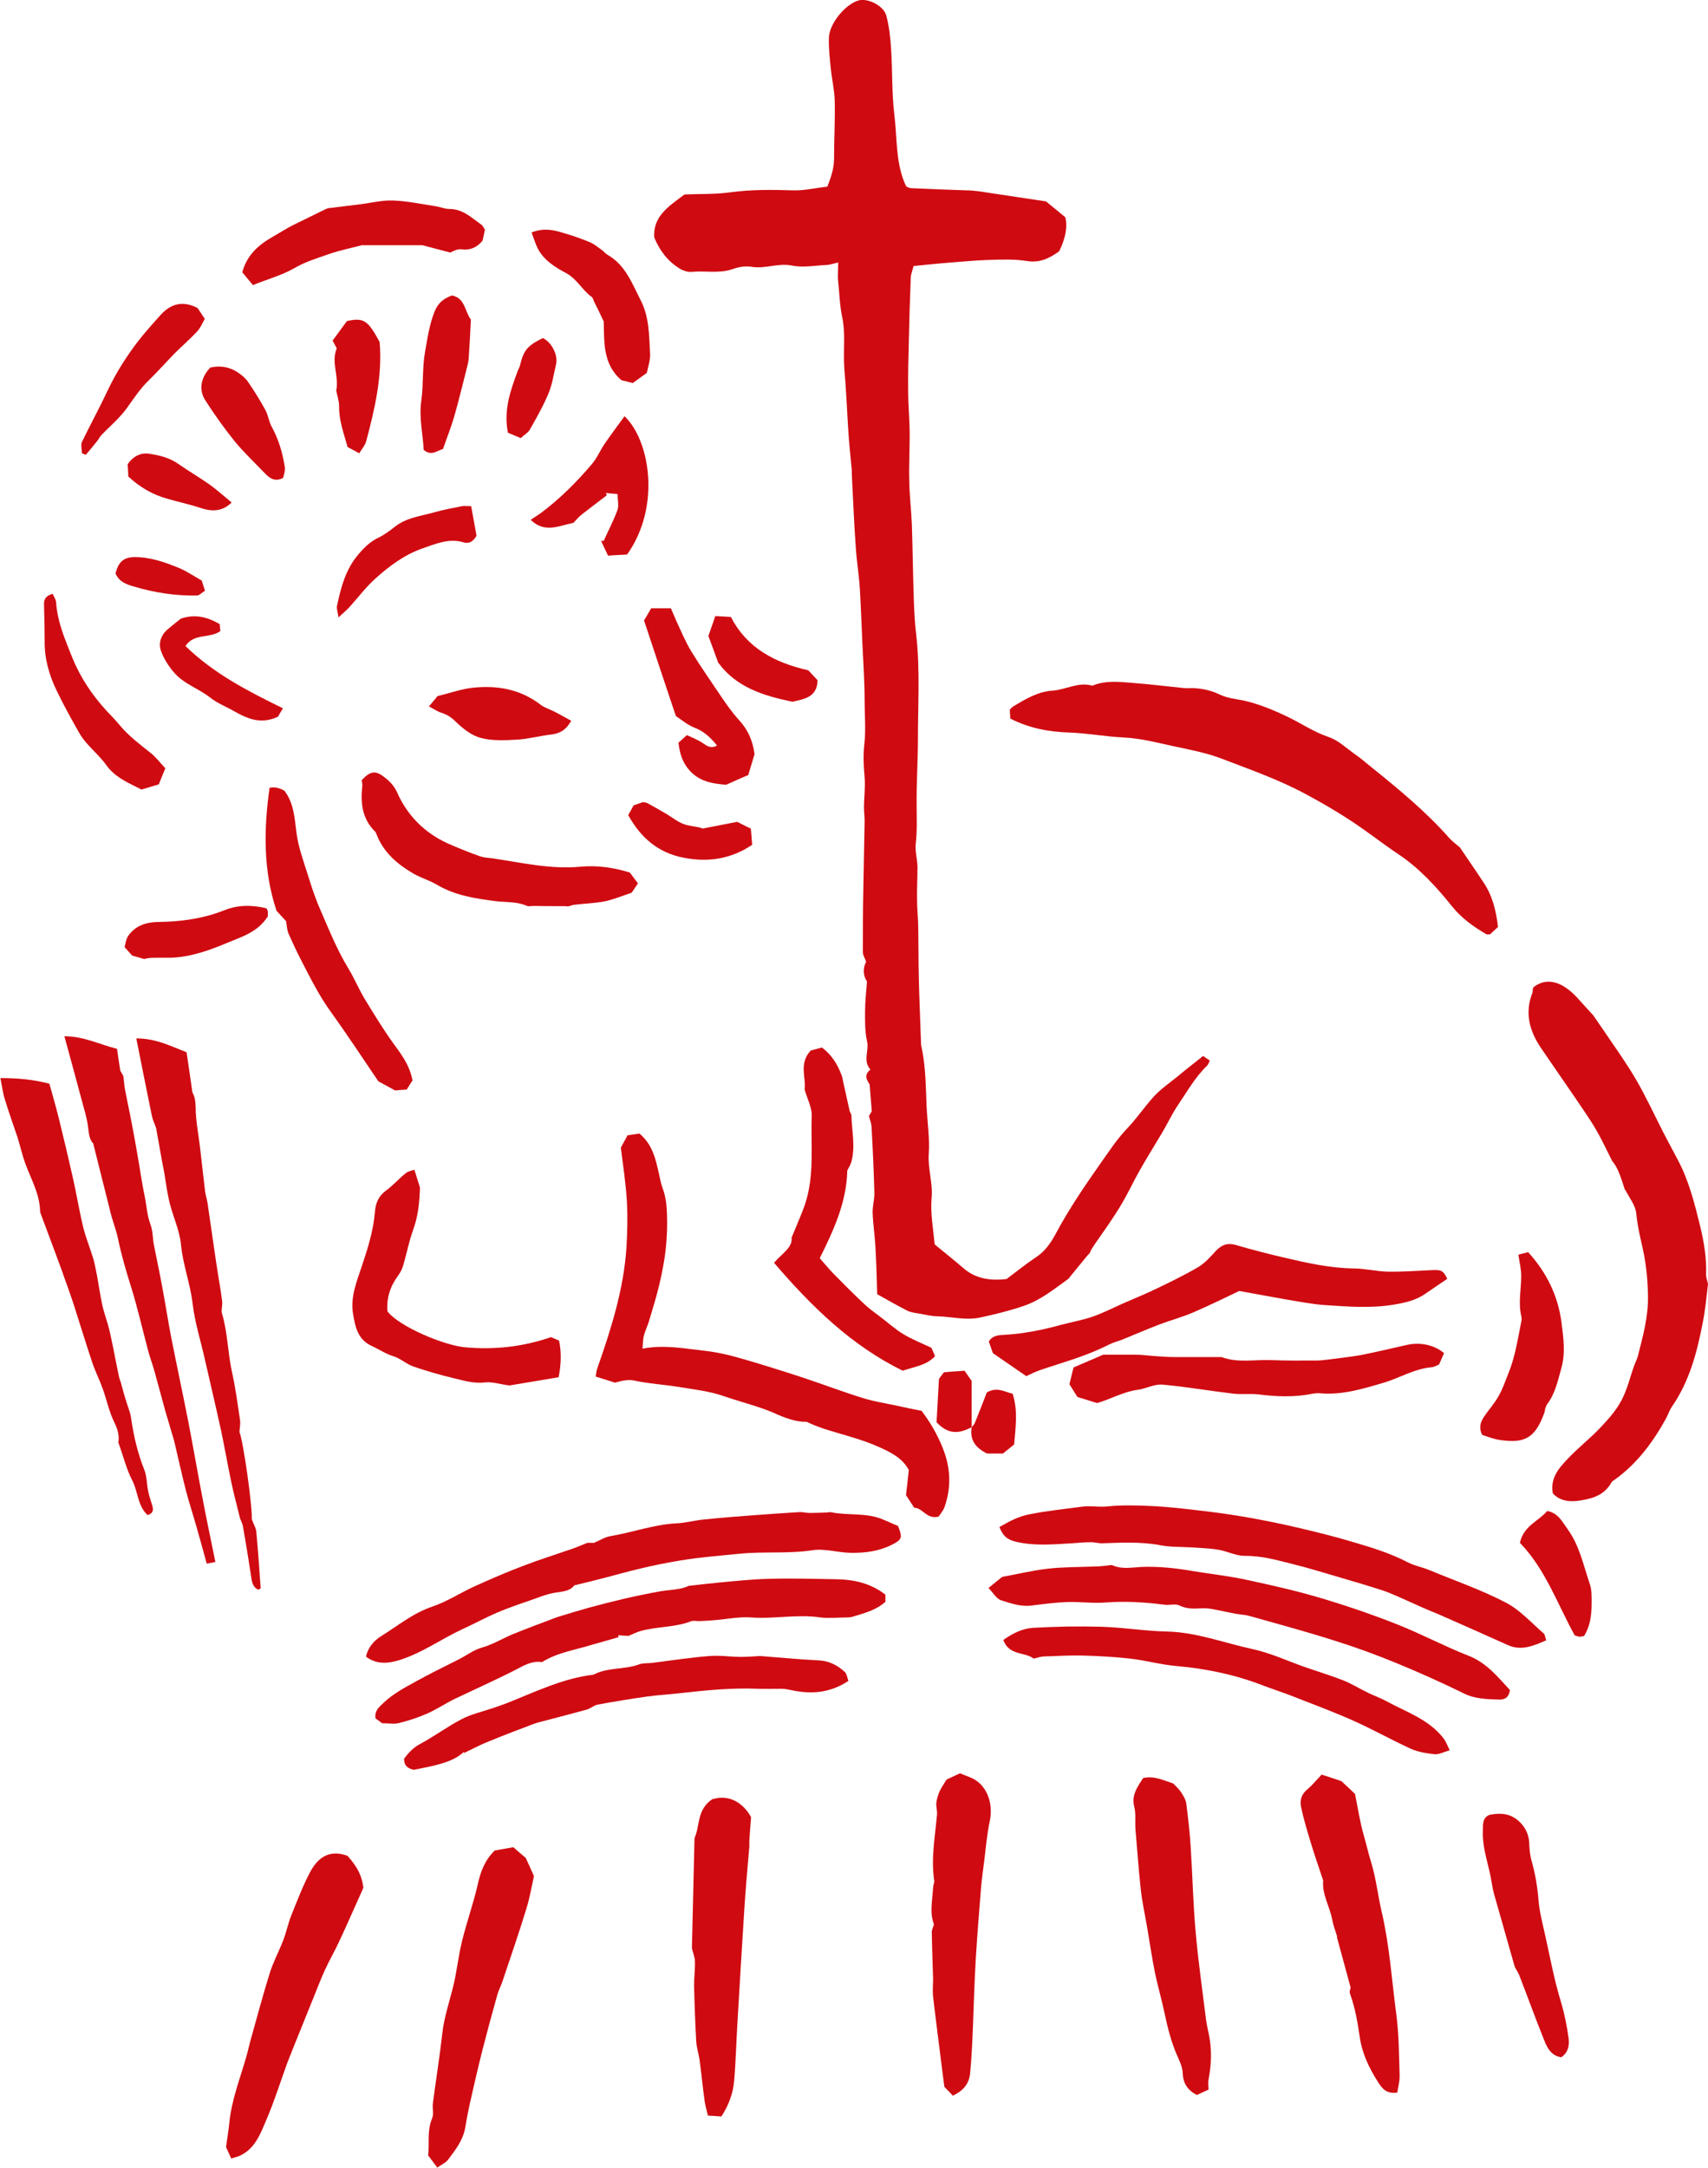<svg xmlns="http://www.w3.org/2000/svg" id="Layer_1" data-name="Layer 1" viewBox="0 0 78.82 100"><defs><style>      .cls-1 {        fill: #d00a11;      }    </style></defs><path class="cls-1" d="M38.64,12.12c-.23,.05-.34,.09-.45,.1-.55,.02-1.12,.14-1.64,.03-.64-.13-1.23,.16-1.85,.06-.28-.05-.61,0-.88,.1-.63,.22-1.27,.07-1.9,.13-.19,.02-.41-.06-.57-.16-.54-.34-.91-.82-1.16-1.43-.06-.97,.66-1.43,1.4-1.98,.66-.03,1.4,0,2.12-.1,.96-.13,1.91-.12,2.87-.09,.52,.02,1.05-.11,1.6-.17,.16-.41,.31-.83,.31-1.3,0-.89,.05-1.77,.03-2.66-.01-.49-.13-.98-.18-1.48-.05-.47-.1-.94-.09-1.41,.01-.66,.75-1.56,1.37-1.74,.42-.12,1.16,.24,1.28,.7,.13,.49,.19,1,.22,1.51,.07,1.02,.03,2.05,.15,3.05,.13,1.03,.06,2.08,.44,3.07,.03,.09,.08,.17,.12,.26,.08,.03,.15,.07,.22,.07,.84,.04,1.69,.07,2.53,.1,.19,0,.38,.02,.56,.04,1.04,.15,2.09,.32,3.13,.47,.32,.26,.62,.51,.89,.73q.17,.64-.28,1.57c-.43,.31-.88,.55-1.49,.45-.57-.09-1.16-.07-1.75-.05-.63,.02-1.26,.08-1.89,.13-.52,.04-1.04,.1-1.59,.15-.05,.2-.12,.36-.13,.52-.04,.99-.07,1.99-.09,2.98-.02,.75-.04,1.5-.03,2.25,0,.69,.07,1.38,.07,2.07,0,.69-.04,1.39-.02,2.08,.01,.67,.09,1.34,.12,2.01,.04,1.16,.05,2.33,.09,3.49,.02,.56,.05,1.13,.12,1.69,.17,1.58,.07,3.16,.07,4.74,0,1-.07,2-.06,2.99,0,.61,.03,1.21-.04,1.82-.04,.35,.07,.71,.08,1.07,0,.52-.03,1.04-.02,1.56,0,.35,.04,.7,.05,1.06,.02,.82,.01,1.65,.03,2.47,.02,.99,.07,1.98,.1,2.97,0,.08,0,.15,.02,.23,.2,.91,.2,1.83,.24,2.75,.03,.73,.15,1.47,.1,2.2-.05,.7,.2,1.36,.13,2.06-.06,.69,.08,1.41,.14,2.12,.45,.37,.9,.73,1.33,1.1,.59,.51,1.28,.58,1.99,.5,.48-.36,.91-.71,1.38-1.02,.41-.27,.68-.68,.89-1.07,.61-1.14,1.33-2.2,2.07-3.25,.39-.55,.76-1.12,1.22-1.6,.44-.46,.79-.98,1.21-1.45,.33-.37,.75-.65,1.14-.97,.37-.31,.75-.6,1.16-.93,.1,.07,.2,.14,.31,.21-.05,.1-.07,.18-.12,.23-.56,.54-.93,1.21-1.36,1.84-.28,.42-.49,.88-.75,1.31-.33,.56-.68,1.11-1,1.68-.27,.47-.5,.97-.77,1.44-.23,.4-.49,.79-.75,1.17-.23,.34-.48,.67-.7,1.02-.06,.09-.07,.21-.17,.27-.26,.31-.51,.63-.77,.94-.06,.07-.11,.16-.19,.21-.63,.45-1.23,.94-1.98,1.2-.66,.23-1.33,.39-2.01,.54-.67,.15-1.31-.03-1.97-.05-.3,0-.6-.08-.89-.13-.18-.03-.37-.05-.53-.13-.45-.23-.89-.48-1.39-.76-.02-.72-.04-1.45-.08-2.18-.03-.52-.11-1.05-.13-1.57-.01-.31,.09-.63,.08-.95-.03-1-.07-1.99-.13-2.99,0-.17-.07-.33-.12-.53,.04-.06,.09-.16,.13-.22-.03-.39-.06-.76-.1-1.24-.09-.15-.31-.42,.04-.68-.37-.41-.05-.88-.16-1.32-.1-.44-.09-.9-.09-1.36,0-.44,.05-.88,.09-1.39-.17-.24-.21-.58-.04-.91-.05-.15-.15-.29-.15-.43,0-.96,0-1.92,.02-2.87,.02-1.07,.04-2.14,.06-3.2,0-.2-.03-.41-.03-.61,0-.46,.07-.93,.03-1.39-.05-.52-.07-1.06-.01-1.56,.07-.66,.01-1.31,.01-1.96,0-.87-.06-1.73-.1-2.6-.04-.86-.07-1.72-.12-2.58-.04-.65-.15-1.29-.19-1.94-.08-1.1-.12-2.21-.18-3.32,0-.13,0-.26-.02-.4-.04-.48-.1-.96-.13-1.44-.05-.72-.08-1.44-.13-2.16-.02-.4-.07-.8-.08-1.2-.02-.69,.06-1.39-.08-2.05-.12-.55-.13-1.11-.19-1.66-.03-.27,0-.55,0-.89Z"></path><path class="cls-1" d="M74.99,54.9c-.17-.53-.33-1.06-.59-1.34-.29-.57-.47-.97-.69-1.35-.2-.36-.43-.7-.66-1.04-.64-.95-1.3-1.89-1.94-2.83-.53-.79-.76-1.62-.39-2.55,.02-.05,0-.11,.02-.17,0-.04,.03-.07,.05-.1,.7-.52,1.44-.11,2.02,.53,.24,.27,.48,.53,.71,.78,.17,.25,.35,.5,.51,.74,.5,.74,1.02,1.46,1.47,2.23,.47,.81,.86,1.66,1.29,2.5,.21,.4,.42,.8,.63,1.19,.52,.97,.78,2.02,1.04,3.08,.18,.74,.3,1.47,.27,2.23,0,.12,.05,.25,.09,.43-.07,.57-.12,1.2-.25,1.82-.26,1.35-.61,2.67-1.41,3.83-.12,.17-.18,.37-.28,.56-.61,1.1-1.35,2.1-2.4,2.84-.05,.03-.1,.07-.12,.11-.32,.58-.87,.74-1.46,.83-.46,.07-.9,.03-1.24-.33-.13-.7,.27-1.16,.68-1.59,.47-.5,1.01-.92,1.49-1.42,.37-.39,.74-.8,.99-1.27,.27-.5,.4-1.07,.59-1.61,.06-.16,.14-.31,.18-.47,.23-.9,.48-1.81,.46-2.75-.01-.73-.08-1.45-.24-2.18-.12-.53-.25-1.08-.3-1.63-.04-.38-.33-.73-.51-1.09Z"></path><path class="cls-1" d="M46.62,33.14c0-.14-.02-.29-.02-.41,.07-.07,.11-.11,.15-.14,.57-.34,1.15-.69,1.81-.73,.62-.04,1.2-.42,1.85-.23,.6-.25,1.23-.18,1.84-.13,.8,.06,1.59,.16,2.39,.24,.13,.01,.26,0,.4,0,.43,.02,.84,.1,1.25,.3,.33,.16,.71,.2,1.08,.27,.72,.16,1.39,.44,2.06,.76,.62,.3,1.19,.69,1.86,.92,.46,.15,.84,.52,1.25,.81,.25,.17,.47,.37,.71,.56,1.28,1.03,2.56,2.08,3.65,3.32,.14,.15,.31,.27,.47,.41,.36,.54,.74,1.08,1.1,1.63,.41,.61,.57,1.3,.66,2.04-.13,.12-.25,.23-.37,.34-.07,0-.14,.01-.18-.01-.59-.35-1.13-.73-1.58-1.29-.72-.9-1.51-1.76-2.49-2.41-.73-.49-1.41-1.03-2.14-1.51-.67-.44-1.37-.85-2.08-1.23-1.25-.68-2.6-1.15-3.93-1.66-.68-.26-1.41-.4-2.12-.55-.79-.17-1.58-.38-2.37-.42-.85-.04-1.69-.2-2.54-.23-.89-.03-1.8-.18-2.7-.64Z"></path><path class="cls-1" d="M43.31,69.96c-.55,.14-.73-.41-1.12-.41-.13-.2-.24-.37-.38-.58,.04-.37,.09-.77,.13-1.16-.3-.56-.85-.82-1.33-1.04-.83-.38-1.74-.59-2.61-.87-.26-.09-.52-.19-.77-.31-.54,0-1.02-.19-1.51-.41-.62-.27-1.28-.44-1.93-.65-.12-.04-.25-.08-.37-.12-.67-.24-1.37-.31-2.08-.43-.69-.11-1.4-.15-2.09-.3-.27-.06-.58,.02-.87,.1-.28-.09-.56-.18-.89-.28,.02-.13,.03-.25,.07-.37,.64-1.82,1.22-3.64,1.35-5.59,.04-.71,.06-1.41,.02-2.11-.05-.85-.18-1.69-.28-2.49,.12-.22,.21-.39,.31-.57,.19-.03,.37-.05,.55-.08,.6,.5,.75,1.18,.9,1.86,.05,.23,.09,.46,.18,.69,.13,.36,.18,.77,.19,1.16,.02,.54,0,1.09-.06,1.63-.06,.55-.17,1.1-.3,1.65-.13,.56-.31,1.11-.47,1.66-.07,.23-.18,.45-.24,.68-.04,.17-.04,.35-.06,.59,1.02-.19,1.95,0,2.87,.1,.54,.06,1.07,.18,1.6,.33,1.01,.29,2,.6,3,.93,.9,.3,1.79,.64,2.7,.92,.54,.17,1.1,.25,1.65,.37,.35,.08,.7,.15,1.06,.22,.4,.53,.72,1.08,.97,1.7,.37,.92,.41,1.81,.09,2.73-.06,.18-.21,.34-.28,.46Z"></path><path class="cls-1" d="M71.34,75.67c-.61,.27-1.16,.49-1.77,.21-1-.45-1.99-.89-2.99-1.33-.33-.15-.66-.27-.99-.42-.43-.19-.85-.39-1.28-.57-.19-.08-.38-.16-.58-.22-.59-.19-1.19-.37-1.78-.54-.43-.13-.86-.25-1.29-.38-.3-.09-.61-.17-.92-.25-.76-.19-1.5-.41-2.3-.4-.4,0-.8-.21-1.2-.28-.41-.07-.82-.08-1.23-.11-.49-.03-.98-.01-1.46-.1-.9-.17-1.8-.12-2.7-.09-.17,0-.34-.05-.5-.05-.3,0-.6,.03-.89,.05-.86,.05-1.72,.13-2.57-.07-.43-.1-.61-.28-.77-.68,.44-.25,.86-.49,1.4-.59,.8-.16,1.61-.24,2.42-.35,.38-.05,.77,.03,1.16-.01,.67-.07,1.35-.05,2.02-.02,.69,.03,1.39,.11,2.08,.19,.73,.08,1.45,.18,2.17,.3,.83,.14,1.66,.31,2.48,.5,.86,.2,1.71,.41,2.55,.66,.88,.26,1.75,.52,2.57,.95,.31,.16,.67,.22,1,.36,1.18,.49,2.4,.91,3.53,1.5,.65,.34,1.17,.93,1.74,1.42,.06,.05,.06,.17,.12,.33Z"></path><path class="cls-1" d="M26.5,73.13c-.16,.24-.48,.28-.83,.33-.44,.06-.86,.25-1.28,.39-.5,.17-.99,.34-1.48,.55-.53,.23-1.04,.51-1.57,.75-.99,.46-1.89,1.12-2.95,1.44-.51,.15-1.02,.19-1.5-.17,.09-.43,.38-.75,.69-.94,.77-.48,1.48-1.07,2.37-1.37,.68-.23,1.3-.64,1.96-.94,.73-.33,1.47-.65,2.21-.93,.75-.29,1.52-.53,2.27-.79,.21-.07,.41-.16,.71-.28h.31c.28-.12,.51-.27,.76-.31,1.02-.17,2.01-.54,3.05-.59,.43-.02,.85-.14,1.28-.18,.78-.08,1.56-.14,2.35-.2,.69-.05,1.38-.1,2.07-.14,.15,0,.3,.04,.45,.04,.26,0,.52-.01,.77-.02,.08,0,.15-.03,.22-.01,.8,.16,1.65,0,2.43,.35,.22,.1,.45,.19,.65,.28,.21,.53,.19,.62-.23,.84-.61,.32-1.25,.41-1.95,.4-.6-.01-1.21-.21-1.77-.12-1.11,.17-2.23,.05-3.34,.16-.91,.09-1.83,.16-2.74,.31-.61,.1-1.21,.22-1.8,.36-.6,.14-1.19,.31-1.78,.46-.42,.11-.83,.21-1.33,.33Z"></path><path class="cls-1" d="M40.86,73.55v.34c-.44,.39-.97,.52-1.49,.68-.09,.03-.19,.04-.28,.04-.41,0-.83,.05-1.23,0-1.07-.16-2.14,.08-3.21,0-.57-.04-1.15,.09-1.73,.13-.22,.02-.45,.03-.67,.04-.11,0-.24-.03-.34,0-.76,.3-1.59,.24-2.36,.46-.18,.05-.35,.14-.54,.22-.15,0-.32-.02-.48-.03,0,.03,.01,.06,.02,.09-.41,.12-.82,.23-1.23,.35-.77,.24-1.58,.35-2.31,.8-.39-.06-.72,.09-1.09,.29-.96,.5-1.96,.94-2.94,1.41-.43,.21-.84,.49-1.28,.68-.41,.18-.84,.32-1.28,.43-.23,.06-.49,.01-.79,.01-.08-.06-.19-.15-.3-.22-.06-.36,.18-.54,.38-.73,.43-.41,.96-.69,1.47-.97,.65-.36,1.32-.69,1.98-1.02,.36-.18,.67-.43,1.08-.55,.5-.14,.95-.42,1.43-.62,.62-.25,1.24-.48,1.87-.72,.11-.04,.21-.08,.32-.11,.43-.13,.85-.26,1.28-.38,.55-.15,1.1-.29,1.65-.42,.57-.13,1.14-.25,1.71-.35,.29-.05,.6-.06,.89-.12,.18-.03,.35-.11,.41-.13,.54-.06,.96-.11,1.39-.15,.75-.07,1.5-.15,2.25-.17,1.07-.03,2.14,0,3.22,.02,.78,.02,1.53,.19,2.2,.71Z"></path><path class="cls-1" d="M45.62,73.25c.27-.22,.45-.37,.63-.51,.71-.13,1.41-.3,2.12-.38,.71-.08,1.43-.07,2.15-.1,.18,0,.37-.02,.55-.04,.09,0,.2-.05,.28-.01,.44,.19,.89,.09,1.34,.07,.81-.03,1.61,.06,2.41,.2,.8,.13,1.61,.22,2.4,.39,1.12,.24,2.23,.49,3.33,.81,1.22,.36,2.43,.77,3.62,1.24,1.12,.44,2.18,1.01,3.3,1.45,.86,.33,1.37,.99,1.93,1.59-.05,.35-.24,.44-.49,.44-.56-.02-1.11-.02-1.65-.29-1.01-.5-2.05-.96-3.09-1.39-.97-.4-1.96-.76-2.96-1.07-1.26-.4-2.53-.74-3.8-1.1-.2-.06-.41-.07-.61-.1-.39-.07-.77-.16-1.16-.23-.16-.03-.34-.04-.5-.03-.34,.02-.66,.03-.99-.13-.19-.1-.47,0-.71-.04-.89-.11-1.78-.17-2.68-.1-.59,.05-1.19-.04-1.79-.02-.54,.02-1.09,.09-1.63,.16-.5,.07-.97-.1-1.42-.24-.22-.07-.37-.35-.56-.54Z"></path><path class="cls-1" d="M66.79,58.99c-.36,.24-.68,.46-1,.68-.44,.31-.93,.42-1.46,.51-1.08,.18-2.14,.09-3.21,.02-.58-.04-1.16-.16-1.73-.25-.69-.12-1.37-.25-2.2-.4-.63,.3-1.38,.67-2.15,1-.49,.21-1.02,.35-1.52,.54-.58,.22-1.15,.47-1.72,.7-.2,.08-.42,.13-.62,.23-1.02,.53-2.13,.82-3.21,1.19-.19,.07-.38,.16-.61,.27-.51-.35-1.03-.71-1.54-1.06-.07-.2-.13-.37-.19-.54,.16-.26,.41-.29,.65-.3,.91-.05,1.79-.22,2.66-.46,.49-.13,.99-.22,1.47-.38,.52-.18,1.01-.44,1.52-.66,.5-.22,1-.42,1.49-.66,.64-.31,1.28-.62,1.89-.98,.31-.19,.56-.48,.81-.75,.26-.27,.53-.37,.91-.26,.72,.21,1.45,.4,2.18,.57,1.06,.25,2.12,.49,3.22,.51,.54,0,1.08,.14,1.62,.15,.68,.01,1.35-.04,2.03-.07,.43-.02,.53,.02,.7,.39Z"></path><path class="cls-1" d="M9.95,72.05c-.2,.04-.3,.06-.41,.08-.16-.58-.31-1.14-.47-1.69-.16-.57-.35-1.14-.5-1.72-.19-.74-.35-1.49-.53-2.24-.06-.23-.14-.45-.2-.68-.07-.22-.13-.45-.2-.67-.18-.65-.35-1.3-.53-1.94-.09-.31-.2-.6-.28-.91-.26-.97-.48-1.95-.78-2.91-.24-.76-.46-1.52-.62-2.3-.03-.15-.08-.29-.12-.43-.1-.31-.2-.63-.27-.95-.24-.94-.47-1.88-.74-2.95-.14-.12-.2-.39-.23-.7-.05-.46-.2-.91-.32-1.37-.25-.93-.5-1.86-.78-2.87,.9,0,1.62,.38,2.43,.58,.04,.31,.09,.6,.15,1.01,.01,.02,.09,.15,.14,.24,.03,.22,.04,.4,.07,.58,.1,.54,.22,1.07,.32,1.61,.09,.47,.18,.95,.26,1.43,.12,.67,.21,1.34,.35,2,.08,.41,.1,.82,.25,1.22,.12,.31,.1,.67,.17,1,.12,.62,.26,1.24,.37,1.86,.15,.79,.27,1.58,.42,2.36,.26,1.31,.54,2.62,.8,3.94,.24,1.24,.45,2.48,.69,3.71,.17,.89,.36,1.77,.55,2.72Z"></path><path class="cls-1" d="M7.2,52.03c-.07-.21-.15-.37-.19-.55-.24-1.16-.47-2.33-.72-3.58,.92,0,1.62,.37,2.32,.64,.09,.64,.18,1.19,.27,1.86,.1,.14,.14,.39,.15,.69,0,.61,.13,1.22,.2,1.83,.08,.67,.15,1.34,.23,2,.02,.2,.09,.39,.12,.59,.13,.87,.25,1.75,.38,2.62,.09,.63,.21,1.25,.29,1.88,.03,.2-.06,.42,0,.6,.26,.88,.26,1.81,.46,2.7,.16,.73,.26,1.48,.37,2.22,.02,.16-.02,.34-.03,.53,.17,.38,.6,3.4,.57,4.02,.08,.23,.2,.41,.21,.6,.08,.86,.14,1.73,.2,2.59,0,.01-.06,.03-.12,.06-.22-.11-.28-.31-.31-.54-.12-.8-.25-1.59-.39-2.39-.03-.16-.13-.3-.16-.47-.13-.53-.27-1.05-.38-1.58-.17-.79-.3-1.58-.47-2.37-.24-1.1-.5-2.19-.75-3.29-.19-.85-.46-1.69-.56-2.55-.11-.93-.45-1.8-.54-2.74-.06-.63-.35-1.24-.51-1.87-.12-.47-.18-.95-.26-1.43-.08-.42-.16-.83-.23-1.25-.05-.27-.1-.55-.15-.84Z"></path><path class="cls-1" d="M64.46,96.53c-.52,.07-.71-.25-.87-.49-.4-.63-.73-1.3-.84-2.07-.1-.67-.21-1.35-.45-2-.04-.11,.02-.25,.03-.28-.23-.84-.43-1.59-.64-2.35,0,0,.01,0,.02,0-.08-.26-.18-.51-.23-.78-.11-.61-.47-1.15-.42-1.8,0-.02,0-.04-.01-.05-.21-.62-.42-1.24-.61-1.87-.15-.5-.3-1-.4-1.5-.06-.3,.02-.58,.29-.8,.24-.2,.44-.45,.66-.68,.34,.11,.62,.2,.91,.3,.18,.17,.36,.33,.63,.59,.12,.58,.22,1.27,.41,1.93,.12,.41,.21,.83,.34,1.24,.23,.76,.31,1.55,.49,2.31,.36,1.55,.46,3.15,.67,4.72,.12,.93,.12,1.88,.15,2.82,0,.25-.07,.51-.11,.77Z"></path><path class="cls-1" d="M52.75,82.02c.52-.12,.95,.11,1.39,.25,.12,.12,.25,.24,.34,.37,.11,.16,.23,.35,.26,.53,.09,.69,.17,1.38,.21,2.07,.08,1.27,.11,2.54,.22,3.81,.12,1.39,.32,2.77,.49,4.15,.03,.21,.08,.41,.12,.61,.15,.71,.13,1.41-.01,2.12-.03,.14,0,.3,0,.46-.19,.09-.37,.17-.54,.25-.42-.22-.63-.53-.65-1-.01-.29-.15-.58-.27-.85-.27-.62-.43-1.27-.57-1.93-.13-.62-.31-1.23-.44-1.85-.14-.71-.25-1.43-.37-2.15-.1-.58-.23-1.16-.29-1.74-.1-.91-.16-1.82-.24-2.73-.03-.35,.03-.72-.06-1.06-.13-.53,.15-.9,.41-1.31Z"></path><path class="cls-1" d="M16.03,85.6c.47,.52,.67,.93,.74,1.48-.38,.84-.73,1.65-1.11,2.46-.2,.44-.45,.86-.65,1.3-.19,.41-.35,.83-.52,1.25-.31,.76-.61,1.52-.92,2.28-.1,.26-.21,.52-.31,.78-.32,.88-.6,1.78-.97,2.64-.27,.63-.51,1.31-1.2,1.64-.13,.06-.27,.09-.42,.14-.09-.2-.16-.35-.24-.53,.05-.35,.11-.72,.15-1.09,.1-1.07,.5-2.07,.79-3.09,.08-.27,.13-.54,.21-.81,.28-1,.55-2.01,.86-3.01,.16-.52,.42-1,.62-1.51,.15-.38,.23-.79,.38-1.17,.27-.67,.53-1.36,.87-2,.34-.64,.85-1.06,1.71-.76Z"></path><path class="cls-1" d="M20.19,100c-.17-.22-.29-.39-.43-.57,.06-.56-.06-1.14,.18-1.71,.09-.21,0-.49,.04-.73,.14-1.06,.31-2.12,.43-3.18,.08-.74,.32-1.44,.5-2.16,.17-.69,.24-1.41,.41-2.1,.21-.87,.52-1.72,.72-2.6,.13-.58,.31-1.12,.79-1.59,.27-.05,.59-.1,.86-.15,.24,.21,.41,.36,.57,.49,.12,.25,.22,.49,.38,.84-.1,.45-.19,1-.36,1.54-.34,1.11-.72,2.21-1.09,3.31-.07,.21-.18,.42-.24,.63-.24,.85-.47,1.7-.69,2.56-.21,.82-.39,1.64-.58,2.46-.08,.36-.15,.73-.21,1.1-.1,.58-.45,1.03-.79,1.48-.11,.15-.31,.23-.49,.36Z"></path><path class="cls-1" d="M32.9,82.99c.68-.21,1.35,.1,1.76,.83-.03,.41-.06,.75-.08,1.08,0,.09,0,.19,0,.28-.08,.96-.17,1.91-.23,2.87-.11,1.7-.21,3.4-.31,5.11-.06,.94-.08,1.88-.16,2.82-.05,.56-.23,1.1-.59,1.65-.18-.01-.38-.03-.62-.04-.06-.25-.12-.45-.15-.65-.09-.64-.15-1.29-.24-1.94-.04-.27-.13-.54-.15-.82-.05-.87-.08-1.73-.1-2.6,0-.37,.05-.74,.04-1.1,0-.18-.08-.36-.14-.61,.04-1.64,.08-3.35,.12-5.08,.26-.56,.09-1.32,.84-1.81Z"></path><path class="cls-1" d="M21.4,80.82c-.55,.51-1.44,.64-2.3,.82-.27-.06-.46-.18-.45-.52,.2-.26,.42-.51,.75-.68,.65-.35,1.25-.8,1.91-1.14,.44-.23,.94-.34,1.41-.5,.23-.08,.45-.15,.68-.24,1.31-.52,2.57-1.14,3.99-1.31,.66-.35,1.43-.22,2.12-.48,.17-.06,.37-.04,.55-.06,.89-.11,1.78-.25,2.68-.32,.48-.04,.97,.04,1.46,.04,.32,0,.64-.03,.89-.04,.93,.07,1.81,.16,2.68,.2,.48,.02,.87,.22,1.21,.53,.1,.09,.12,.28,.17,.42-.87,.57-1.74,.62-2.65,.42-.15-.03-.3-.06-.44-.06-.37,0-.74,.01-1.11,0-1.18-.05-2.36,.07-3.53,.2-.52,.06-1.05,.09-1.57,.16-.76,.11-1.51,.23-2.26,.37-.18,.03-.33,.18-.51,.23-.65,.18-1.3,.35-1.96,.52-.18,.05-.36,.09-.54,.16-.69,.26-1.37,.52-2.05,.8-.33,.13-.64,.29-1.11,.52Z"></path><path class="cls-1" d="M47.73,76.53c-.41-.35-1.16-.13-1.43-.88,.42-.3,.88-.53,1.37-.56,1.05-.06,2.11-.08,3.16-.05,1.01,.03,2.01,.2,3.02,.22,1.37,.03,2.64,.53,3.95,.81,.83,.18,1.6,.54,2.39,.82,.6,.21,1.2,.39,1.79,.62,.38,.15,.73,.37,1.1,.55,.3,.15,.62,.26,.91,.42,.92,.5,1.94,.83,2.62,1.7,.11,.14,.17,.31,.29,.56-.29,.08-.5,.2-.7,.18-.37-.04-.75-.1-1.09-.25-.92-.42-1.8-.92-2.73-1.33-.93-.41-1.88-.76-2.82-1.13-.42-.16-.85-.3-1.27-.46-1.29-.5-2.63-.78-4.01-.9-.71-.06-1.41-.26-2.12-.34-.71-.08-1.42-.12-2.14-.14-.61-.02-1.22,.02-1.84,.04-.15,0-.29,.06-.48,.1Z"></path><path class="cls-1" d="M39.1,53.99c-.03,1.46-.62,2.74-1.27,4.05,.18,.2,.39,.46,.62,.7,.47,.48,.95,.96,1.44,1.42,.21,.2,.45,.37,.69,.55,.37,.28,.72,.6,1.12,.84,.38,.23,.81,.4,1.28,.62,.04,.09,.11,.24,.17,.39-.42,.44-.96,.48-1.49,.67-2.37-1.16-4.22-2.97-5.94-4.98,.36-.42,.87-.71,.81-1.16,.24-.59,.44-1.03,.6-1.48,.47-1.35,.28-2.76,.33-4.14,.01-.39-.21-.78-.33-1.22,.08-.53-.28-1.18,.28-1.79,.12-.03,.33-.09,.52-.14,.46,.35,.72,.78,.9,1.26,.04,.1,.06,.21,.08,.32,.1,.45,.2,.9,.3,1.35,.02,.07,.08,.14,.08,.21,.02,.71,.19,1.42,0,2.13-.04,.14-.12,.27-.19,.4Z"></path><path class="cls-1" d="M43.99,96.69c-.16-.17-.29-.3-.41-.43-.07-.52-.13-1-.19-1.49-.11-.89-.23-1.78-.33-2.67-.03-.27,0-.55,0-.82-.02-.72-.05-1.44-.06-2.16,0-.11,.06-.21,.1-.35-.21-.54-.07-1.12-.04-1.7,0-.11,.07-.22,.05-.33-.15-1.02,.04-2.02,.13-3.03,.02-.18-.05-.37-.03-.55,.02-.18,.08-.36,.15-.53,.08-.17,.19-.32,.32-.54,.17-.08,.39-.18,.62-.29,.23,.1,.47,.17,.68,.29,.61,.37,.85,1.16,.7,1.89-.15,.71-.2,1.44-.3,2.17-.04,.28-.07,.56-.1,.84-.09,1.12-.18,2.24-.25,3.36-.06,1.03-.09,2.06-.13,3.1-.03,.73-.06,1.45-.13,2.18-.04,.46-.29,.8-.78,1.03Z"></path><path class="cls-1" d="M0,49.73c.85,0,1.55,.07,2.28,.26,.15,.54,.3,1.06,.43,1.58,.23,.93,.45,1.86,.66,2.79,.17,.75,.29,1.51,.47,2.25,.12,.48,.31,.95,.46,1.43,.08,.28,.13,.58,.19,.87,.08,.44,.14,.89,.24,1.33,.09,.39,.24,.77,.33,1.17,.16,.69,.28,1.39,.43,2.09,.02,.11,.07,.21,.1,.32,.07,.25,.13,.5,.21,.74,.08,.29,.21,.56,.25,.86,.12,.82,.3,1.61,.61,2.38,.12,.31,.11,.66,.18,1,.04,.21,.12,.42,.18,.63,.06,.19,.08,.37-.21,.46-.47-.44-.44-1.09-.71-1.61-.27-.51-.4-1.09-.64-1.74,.05-.24,0-.55-.17-.9-.25-.49-.36-1.05-.55-1.58-.15-.42-.35-.81-.49-1.23-.3-.9-.58-1.82-.87-2.72-.18-.54-.38-1.08-.57-1.62-.3-.82-.61-1.64-.92-2.47-.02-.05-.04-.11-.04-.16-.02-.79-.42-1.47-.68-2.18-.14-.38-.23-.79-.35-1.18-.2-.6-.42-1.2-.6-1.8-.09-.28-.12-.57-.2-.96Z"></path><path class="cls-1" d="M19.12,53.95c.1,.32,.18,.57,.26,.83-.02,.66-.08,1.32-.32,1.97-.19,.52-.29,1.07-.45,1.61-.05,.18-.14,.35-.25,.5-.36,.49-.53,1.03-.48,1.63,.52,.69,2.59,1.57,3.59,1.66,1.35,.12,2.65-.02,3.96-.47,.1,.04,.23,.1,.37,.16,.12,.57,.09,1.12-.02,1.69-.82,.14-1.61,.27-2.27,.38-.46-.06-.8-.18-1.13-.14-.5,.06-.96-.08-1.42-.19-.63-.15-1.26-.33-1.87-.54-.33-.11-.61-.38-.94-.48-.36-.11-.66-.32-.99-.47-.66-.3-.77-.9-.87-1.5-.13-.8,.2-1.54,.44-2.28,.26-.78,.5-1.56,.57-2.39,.03-.4,.15-.73,.5-.99,.33-.24,.6-.55,.92-.81,.11-.09,.28-.12,.43-.17Z"></path><path class="cls-1" d="M50.62,64.72c-.32-.1-.61-.19-.9-.28-.12-.19-.24-.38-.37-.59,.06-.22,.11-.46,.19-.77,.46-.2,.95-.41,1.37-.59,.56,0,1.02,0,1.49,0,.28,0,.56,.04,.83,.06,.32,.02,.63,.05,.95,.05,.69,0,1.39,0,2.08,0,.04,0,.08,0,.11,0,.75,.28,1.53,.11,2.29,.14,.69,.03,1.39,.02,2.08,.02,.17,0,.34-.02,.51-.04,.51-.07,1.03-.12,1.54-.21,.71-.14,1.42-.31,2.13-.47,.63-.14,1.27,0,1.72,.38-.07,.16-.14,.32-.23,.52-.1,.04-.22,.12-.35,.13-.8,.07-1.48,.5-2.23,.72-.95,.28-1.9,.57-2.91,.48-.11-.01-.23,0-.34,.02-.84,.17-1.68,.14-2.52,.03-.37-.04-.76,.01-1.13-.03-1.1-.13-2.19-.32-3.29-.42-.37-.03-.76,.19-1.14,.24-.67,.09-1.26,.44-1.87,.61Z"></path><path class="cls-1" d="M29.05,40.23c.11,.14,.24,.32,.39,.52-.1,.14-.18,.27-.29,.43-.4,.13-.82,.31-1.25,.4-.47,.09-.95,.1-1.43,.16-.12,.02-.24,.1-.36,.06-.5,0-1.01,0-1.51-.01-.09,0-.2,.03-.28,0-.46-.21-.95-.16-1.44-.22-.94-.12-1.88-.26-2.72-.76-.34-.2-.72-.31-1.06-.5-.76-.44-1.41-.99-1.73-1.84-.01-.03-.03-.07-.05-.1-.61-.59-.69-1.33-.6-2.12,.01-.09-.02-.18-.03-.26,.37-.4,.61-.46,.98-.19,.26,.19,.5,.41,.65,.74,.47,1.07,1.26,1.87,2.33,2.36,.49,.22,1,.42,1.5,.6,.17,.06,.36,.07,.55,.09,1.36,.2,2.7,.52,4.09,.39,.75-.07,1.5,.03,2.28,.27Z"></path><path class="cls-1" d="M19.04,49.83c-.09,.14-.18,.28-.27,.43-.2,.01-.39,.03-.54,.04-.25-.14-.46-.25-.77-.42-.68-1-1.4-2.1-2.17-3.17-.57-.78-.99-1.64-1.43-2.49-.19-.37-.37-.76-.54-1.14-.07-.16-.08-.35-.12-.59-.12-.13-.28-.3-.44-.48-.62-1.86-.59-3.76-.32-5.67q.34-.07,.69,.14c.44,.59,.46,1.25,.55,1.92,.08,.66,.32,1.3,.52,1.94,.17,.55,.35,1.1,.58,1.62,.4,.92,.77,1.85,1.3,2.72,.28,.46,.49,.98,.78,1.45,.41,.67,.82,1.34,1.27,1.97,.37,.51,.76,1,.9,1.71Z"></path><path class="cls-1" d="M22.37,10.63c-.04,.18-.07,.34-.1,.47-.27,.33-.58,.45-.97,.4-.17-.02-.35,.06-.52,.15-.4-.1-.79-.21-1.29-.34h-2.79c-.47,.13-1.01,.23-1.52,.41-.54,.19-1.08,.35-1.58,.64-.59,.34-1.26,.52-1.93,.79-.19-.23-.34-.41-.49-.59,.22-.81,.76-1.27,1.41-1.64,.23-.13,.45-.27,.68-.4,.21-.12,.43-.22,.65-.33,.33-.16,.67-.33,1-.49,.08-.04,.17-.09,.26-.1,.46-.06,.93-.11,1.39-.17,.52-.06,1.04-.2,1.56-.18,.65,.02,1.3,.16,1.95,.26,.22,.03,.44,.13,.66,.13,.62,0,1.03,.41,1.48,.73,.06,.04,.09,.12,.16,.23Z"></path><path class="cls-1" d="M68.69,83.73c.62-.14,1.12-.06,1.53,.41,.22,.26,.33,.53,.35,.87,.01,.28,.03,.56,.11,.83,.17,.6,.27,1.2,.32,1.83,.05,.58,.21,1.15,.33,1.71,.22,.99,.4,1.98,.7,2.95,.17,.57,.28,1.13,.36,1.71,.04,.34-.03,.64-.34,.86-.53-.08-.69-.53-.85-.94-.38-.95-.73-1.92-1.1-2.87-.06-.15-.18-.28-.22-.44-.28-.97-.55-1.95-.83-2.92-.08-.27-.16-.54-.2-.82-.12-.83-.46-1.63-.42-2.48,.01-.26-.03-.54,.27-.7Z"></path><path class="cls-1" d="M31.32,34.25c.11-.1,.22-.2,.38-.34,.23,.11,.49,.21,.72,.36,.21,.14,.38,.28,.67,.12-.31-.38-.62-.67-1.06-.83-.3-.12-.57-.35-.84-.53-.5-1.48-.98-2.94-1.47-4.41,.1-.17,.21-.34,.33-.56h.91c.1,.22,.17,.4,.24,.56,.22,.47,.42,.96,.69,1.41,.44,.72,.92,1.4,1.39,2.1,.25,.37,.51,.74,.81,1.07,.42,.45,.65,.96,.73,1.59-.09,.29-.19,.62-.29,.96-.35,.15-.69,.3-1.02,.45-.64-.05-1.23-.15-1.69-.66-.33-.37-.46-.8-.51-1.29Z"></path><path class="cls-1" d="M70.51,57.75c.88,.96,1.39,2.04,1.55,3.26,.09,.7,.19,1.42-.01,2.11-.16,.57-.28,1.16-.65,1.65-.04,.06-.06,.13-.09,.2-.02,.07-.02,.15-.05,.22-.42,1.14-.89,1.41-2.07,1.23-.27-.04-.54-.15-.79-.23-.17-.33-.08-.59,.08-.83,.21-.32,.48-.61,.67-.95,.19-.33,.32-.71,.46-1.06,.31-.76,.43-1.57,.59-2.37,.02-.09,.03-.19,0-.28-.14-.62,0-1.23,0-1.84,0-.32-.08-.63-.13-.98,.13-.04,.25-.07,.42-.11Z"></path><path class="cls-1" d="M24.54,10.72c.57-.22,1.01-.11,1.44,.02,.41,.12,.83,.26,1.23,.43,.2,.08,.38,.23,.56,.36,.09,.06,.16,.16,.26,.22,.83,.47,1.13,1.31,1.53,2.09,.41,.79,.39,1.63,.44,2.47,.02,.29-.09,.59-.15,.89-.23,.17-.44,.32-.65,.47-.18-.05-.34-.09-.52-.13-.88-.75-.79-1.8-.82-2.71-.17-.37-.31-.65-.45-.93-.03-.07-.05-.16-.1-.2-.44-.31-.67-.82-1.18-1.1-.51-.27-1.05-.6-1.33-1.17-.1-.21-.17-.44-.27-.71Z"></path><path class="cls-1" d="M28.93,25.58c-.25,.01-.52,.03-.87,.05-.11-.23-.22-.45-.32-.68,.04,0,.08,0,.12,0,.21-.47,.45-.93,.63-1.41,.08-.21,.01-.47,.01-.75-.22-.02-.38-.03-.54-.05,.01,.04,.03,.07,.04,.11-.38,.29-.77,.58-1.15,.88-.14,.11-.26,.26-.39,.39-.65,.12-1.31,.5-1.97-.14,.16-.11,.31-.2,.45-.3,.89-.66,1.67-1.44,2.38-2.28,.23-.27,.37-.61,.57-.91,.3-.44,.62-.86,.93-1.29,1.16,1.09,1.7,4.15,.12,6.38Z"></path><path class="cls-1" d="M7.63,35.44c-.13,.31-.22,.53-.3,.74-.27,.08-.5,.15-.8,.24-.31-.16-.67-.32-.99-.53-.24-.16-.47-.36-.63-.59-.38-.54-.93-.91-1.27-1.52-.36-.63-.71-1.27-1.02-1.91-.34-.7-.57-1.47-.56-2.28,0-.58-.01-1.15-.03-1.73,0-.25,.11-.38,.4-.47,.06,.14,.15,.26,.16,.4,.06,.92,.43,1.75,.76,2.58,.36,.88,.9,1.69,1.55,2.4,.22,.23,.44,.46,.64,.7,.41,.49,.92,.87,1.42,1.27,.24,.19,.43,.45,.67,.7Z"></path><path class="cls-1" d="M20.44,20.71c-.29,.09-.54,.34-.89,.04-.03-.73-.22-1.47-.11-2.25,.11-.76,.04-1.55,.18-2.3,.11-.62,.2-1.25,.44-1.84,.16-.4,.43-.6,.8-.73,.61,.12,.58,.73,.87,1.11-.03,.6-.06,1.19-.1,1.79-.01,.18-.07,.36-.11,.54-.19,.73-.36,1.46-.57,2.18-.14,.48-.33,.95-.51,1.47Z"></path><path class="cls-1" d="M3.78,20.91c0-.18-.06-.38,0-.52,.38-.79,.8-1.55,1.17-2.34,.33-.7,.72-1.35,1.17-1.97,.39-.55,.84-1.05,1.3-1.56,.47-.52,1.03-.66,1.7-.31,.09,.14,.19,.29,.33,.5-.11,.19-.2,.42-.36,.59-.33,.35-.7,.67-1.04,1.01-.39,.4-.76,.82-1.16,1.21-.41,.39-.71,.85-1.04,1.31-.33,.46-.79,.84-1.18,1.25-.07,.08-.12,.18-.19,.27-.17,.21-.34,.42-.52,.63-.06-.02-.12-.05-.18-.07Z"></path><path class="cls-1" d="M21.74,23.34c.09,.5,.18,.96,.25,1.37-.15,.28-.36,.38-.59,.31-.68-.21-1.3,.07-1.91,.28-.83,.29-1.54,.82-2.19,1.41-.43,.39-.78,.86-1.17,1.29-.13,.15-.29,.27-.51,.48-.03-.24-.09-.39-.07-.52,.18-.86,.4-1.7,.99-2.39,.27-.32,.56-.6,.95-.78,.26-.13,.5-.31,.73-.49,.54-.43,1.2-.49,1.83-.67,.41-.12,.84-.19,1.26-.28,.11-.02,.22,0,.42,0Z"></path><path class="cls-1" d="M19.79,32.59c.21-.25,.35-.41,.4-.48,.61-.15,1.09-.32,1.58-.38,1.15-.13,2.23,.05,3.18,.78,.18,.14,.43,.21,.64,.32,.26,.13,.51,.28,.77,.42-.23,.41-.51,.58-.9,.63-.54,.06-1.07,.21-1.61,.24-.55,.03-1.14,.06-1.66-.08-.43-.11-.83-.43-1.16-.75-.21-.21-.42-.34-.69-.42-.15-.05-.29-.15-.54-.28Z"></path><path class="cls-1" d="M15.52,18c.13-.66-.25-1.28,.02-1.93-.04-.08-.1-.19-.19-.36,.22-.3,.45-.61,.66-.9,.77-.17,.97-.04,1.51,.97,.13,1.56-.22,3.07-.62,4.57-.05,.19-.2,.35-.32,.56-.2-.11-.36-.19-.54-.29-.17-.62-.4-1.21-.39-1.87,0-.25-.09-.51-.14-.76Z"></path><path class="cls-1" d="M9.74,16.95c.4-.09,.79-.03,1.14,.17,.2,.12,.41,.28,.54,.46,.3,.43,.58,.88,.83,1.34,.13,.24,.16,.54,.29,.77,.32,.58,.5,1.2,.6,1.84,.03,.17-.04,.36-.07,.51-.35,.19-.59,.05-.8-.16-.48-.5-.99-.98-1.43-1.51-.49-.61-.95-1.25-1.37-1.91-.32-.5-.19-1.08,.26-1.53Z"></path><path class="cls-1" d="M70.14,71.17c.17-.79,.85-.99,1.26-1.47,.51,.09,.7,.51,.95,.85,.54,.75,.72,1.65,1.01,2.5,.1,.28,.09,.6,.09,.9,0,.69-.11,1.13-.35,1.52-.06,0-.13,.03-.2,.03-.07,0-.14-.04-.23-.06-.8-1.45-1.35-3.05-2.52-4.26Z"></path><path class="cls-1" d="M12.3,41.89c.03,.08,.05,.12,.06,.15,0,.09,0,.19,0,.23-.46,.73-1.2,.94-1.87,1.22-.83,.35-1.7,.66-2.62,.69-.22,0-.44,0-.67,0-.18,0-.36,0-.54,.06-.16-.05-.33-.09-.56-.16-.07-.08-.18-.2-.35-.39,.04-.15,.06-.36,.16-.51,.32-.47,.82-.64,1.36-.65,1.06-.01,2.1-.15,3.08-.54,.65-.26,1.28-.25,1.95-.09Z"></path><path class="cls-1" d="M13.06,32.67c-.11,.18-.18,.29-.23,.39-.75,.35-1.36,.13-2.02-.25-.36-.21-.77-.36-1.11-.63-.53-.42-1.22-.63-1.67-1.16-.25-.29-.47-.63-.6-.99-.13-.37,0-.75,.33-1.02,.2-.17,.41-.33,.58-.47,.66-.23,1.23-.08,1.8,.25,0,.1,.02,.22,.03,.32-.49,.36-1.21,.08-1.61,.69,1.3,1.27,2.86,2.07,4.49,2.87Z"></path><path class="cls-1" d="M32.69,29.34c.1-.29,.2-.57,.32-.92,.21,.01,.45,.02,.72,.04,.74,1.44,2.03,2.11,3.57,2.46,.12,.13,.26,.28,.43,.46-.02,.81-.66,.87-1.16,.99-1.36-.28-2.6-.67-3.43-1.81-.15-.4-.29-.81-.44-1.2Z"></path><path class="cls-1" d="M34.65,38.23c.02,.23,.04,.45,.06,.74-.98,.66-2.04,.82-3.19,.59-1.16-.23-1.96-.93-2.53-1.96,.07-.12,.16-.28,.25-.45,.14-.05,.28-.1,.43-.15,.07,.01,.15,.02,.21,.05,.3,.16,.59,.33,.88,.5,.27,.16,.52,.37,.81,.47,.27,.1,.57,.09,.86,.2,.53-.1,1.06-.21,1.59-.31,.2,.1,.39,.2,.64,.32Z"></path><path class="cls-1" d="M25.04,15.59c.43,.2,.72,.8,.62,1.22-.11,.45-.17,.92-.35,1.34-.24,.58-.55,1.12-.86,1.67-.09,.15-.27,.25-.42,.39-.22-.09-.42-.18-.59-.25-.21-1.04,.12-1.96,.46-2.87,.03-.07,.07-.14,.09-.21,.18-.73,.33-.92,1.05-1.28Z"></path><path class="cls-1" d="M10.69,23.18c-.49,.48-1.01,.39-1.44,.25-.51-.17-1.04-.28-1.55-.43-.65-.18-1.24-.52-1.78-1.02,0-.18-.02-.38-.03-.56,.25-.38,.62-.55,.99-.49,.47,.07,.94,.18,1.35,.47,.47,.33,.97,.62,1.44,.95,.33,.24,.64,.51,1.02,.83Z"></path><path class="cls-1" d="M44.83,65.85c.05-.07,.13-.14,.16-.22,.2-.49,.39-.99,.55-1.4,.48-.27,.79-.03,1.19,.06,.25,.76,.14,1.54,.07,2.34-.17,.14-.34,.28-.52,.42h-.73c-.51-.25-.81-.61-.71-1.21l-.02,.02Z"></path><path class="cls-1" d="M5.33,26.45c.14-.53,.37-.74,.86-.75,.73-.01,1.41,.23,2.07,.5,.34,.14,.66,.36,1.05,.58,.03,.11,.09,.28,.15,.47-.15,.09-.25,.21-.36,.22-1,.02-1.98-.13-2.94-.42-.31-.09-.66-.2-.83-.6Z"></path><path class="cls-1" d="M44.85,65.83c-.42,.22-.84,.34-1.28,.07-.17-.1-.3-.25-.35-.29,.04-.72,.07-1.3,.11-2,0-.01,.1-.13,.23-.31,.29-.02,.61-.05,.95-.07,.13,.19,.24,.34,.33,.47,0,.74,0,1.45,0,2.15,0,0,.02-.02,.02-.02Z"></path></svg>